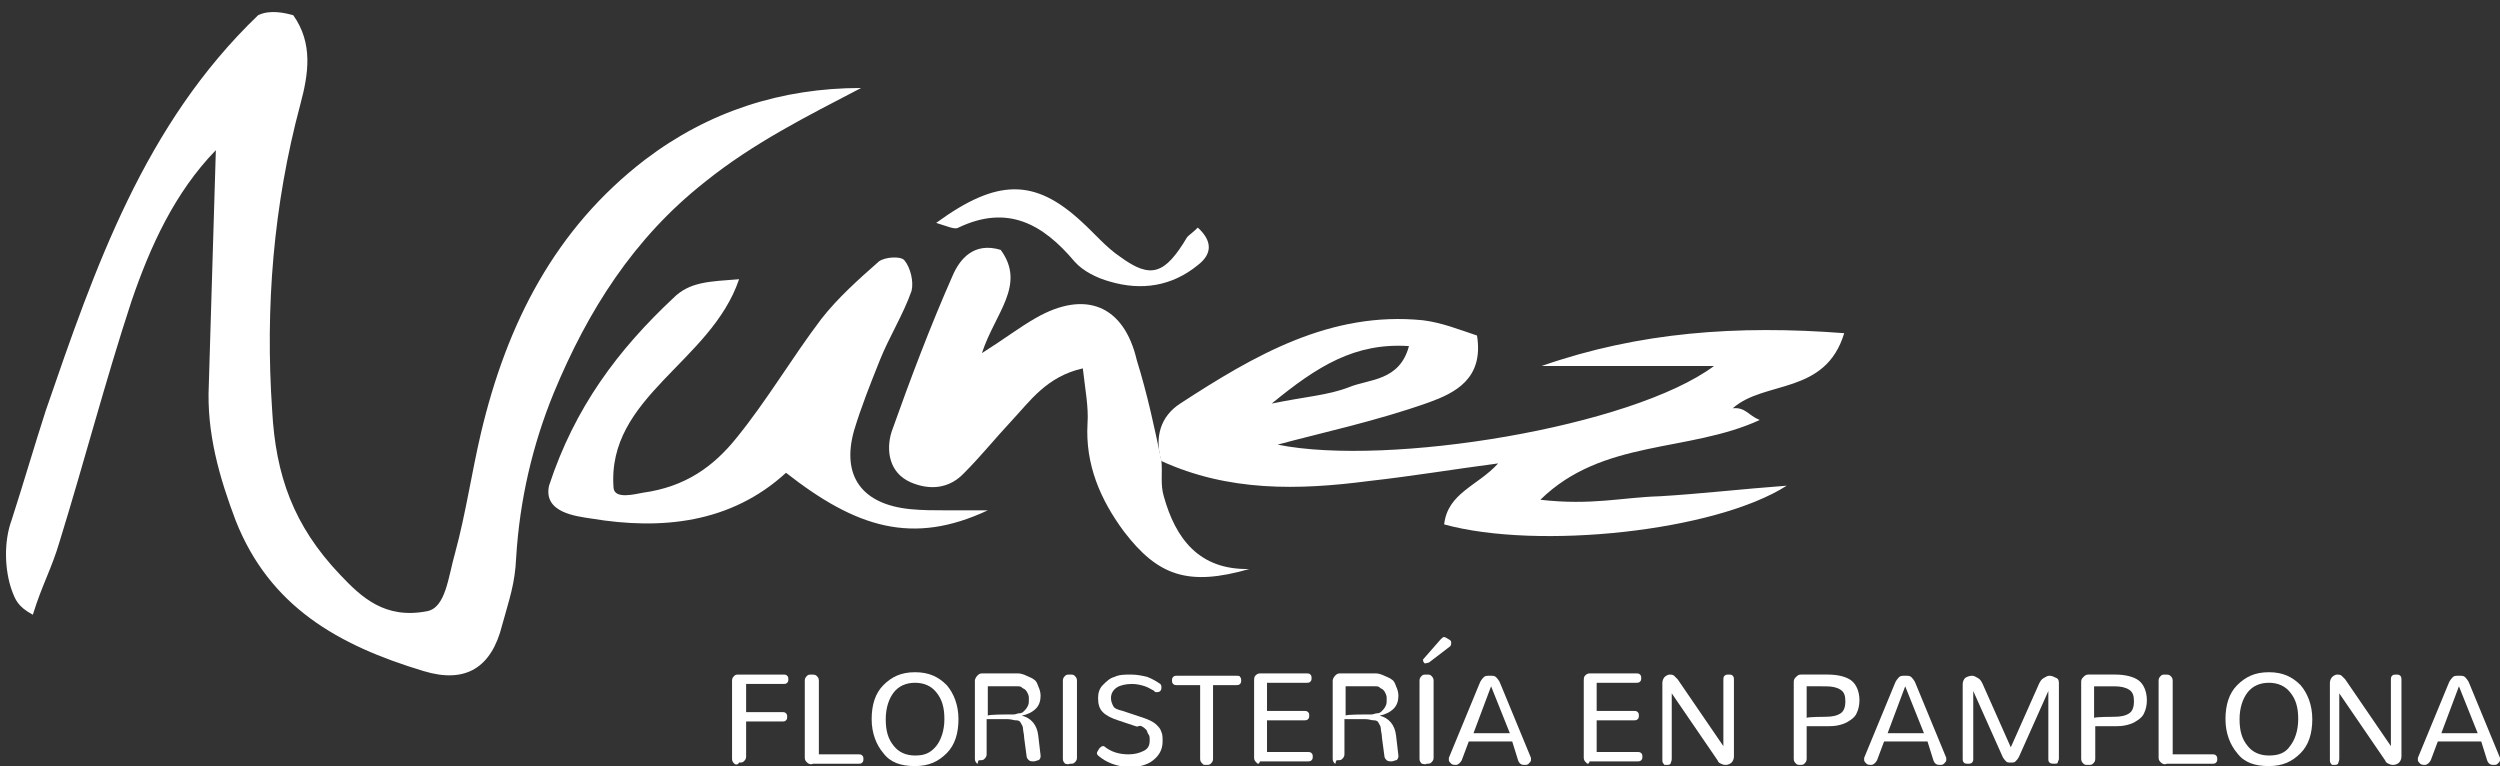 <svg version="1.1" id="Capa_1" xmlns="http://www.w3.org/2000/svg" xmlns:xlink="http://www.w3.org/1999/xlink" x="0px" y="0px"
	 viewBox="0 0 213.1 65.3" style="enable-background:new 0 0 213.1 65.3;" xml:space="preserve">

<rect x="0" y="0" width="213.1" height="65.3" fill="#333333" stroke="none"/>

<g>
	<path class="st0" fill="#ffffff" d="M62.6,65.1c-0.1-0.1-0.2-0.2-0.2-0.4V58c0-0.2,0.1-0.3,0.2-0.4c0.1-0.1,0.2-0.1,0.4-0.1h3.8
		c0.1,0,0.2,0,0.3,0.1c0.1,0.1,0.1,0.2,0.1,0.3s0,0.2-0.1,0.3s-0.2,0.1-0.3,0.1h-3.2v2.4h3.1c0.1,0,0.2,0,0.3,0.1s0.1,0.2,0.1,0.3
		c0,0.1,0,0.2-0.1,0.3c-0.1,0.1-0.2,0.1-0.3,0.1h-3.1v3c0,0.2-0.1,0.3-0.2,0.4s-0.2,0.1-0.4,0.1C62.9,65.2,62.7,65.2,62.6,65.1z"/>
	<path class="st0" fill="#ffffff" d="M68.8,65c-0.1-0.1-0.2-0.2-0.2-0.4V58c0-0.2,0.1-0.3,0.2-0.4s0.2-0.1,0.4-0.1c0.1,0,0.3,0,0.4,0.1
		c0.1,0.1,0.2,0.2,0.2,0.4v6.3h3.4c0.1,0,0.2,0,0.3,0.1s0.1,0.2,0.1,0.3c0,0.1,0,0.2-0.1,0.3c-0.1,0.1-0.2,0.1-0.3,0.1h-3.9
		C69.1,65.2,68.9,65.1,68.8,65z"/>
	<path class="st0" fill="#ffffff" d="M75.3,64.2c-0.6-0.7-1-1.7-1-2.9s0.3-2.2,1-2.9s1.5-1.1,2.7-1.1s2,0.4,2.7,1.1c0.6,0.7,1,1.7,1,2.9
		s-0.3,2.2-1,2.9s-1.5,1.1-2.7,1.1S75.9,65,75.3,64.2z M79.8,63.6c0.4-0.5,0.7-1.3,0.7-2.3s-0.2-1.7-0.7-2.3c-0.4-0.5-1-0.8-1.8-0.8
		c-0.8,0-1.4,0.3-1.8,0.8c-0.4,0.5-0.7,1.3-0.7,2.3s0.2,1.7,0.7,2.3c0.4,0.5,1,0.8,1.8,0.8S79.3,64.2,79.8,63.6z"/>
	<path class="st0" fill="#ffffff" d="M83.3,65.1c-0.1-0.1-0.2-0.2-0.2-0.4V58c0-0.1,0.1-0.3,0.2-0.4c0.1-0.1,0.2-0.2,0.4-0.2h2.3c0.3,0,0.6,0,0.8,0
		c0.2,0,0.5,0.1,0.7,0.2s0.5,0.2,0.6,0.3c0.2,0.1,0.3,0.3,0.4,0.6c0.1,0.2,0.2,0.5,0.2,0.8c0,0.4-0.1,0.8-0.4,1.1s-0.7,0.5-1.2,0.6
		v0c0.8,0.2,1.3,0.8,1.4,1.7l0.2,1.7c0,0,0,0,0,0.1c0,0.1-0.1,0.3-0.2,0.3s-0.2,0.1-0.4,0.1c-0.1,0-0.3,0-0.4-0.1
		c-0.1-0.1-0.2-0.2-0.2-0.4l-0.2-1.5c0-0.3-0.1-0.6-0.1-0.8s-0.1-0.3-0.2-0.5s-0.3-0.2-0.4-0.2c-0.2,0-0.4-0.1-0.7-0.1h-1.8v3
		c0,0.2-0.1,0.3-0.2,0.4s-0.2,0.1-0.4,0.1S83.4,65.1,83.3,65.1z M85.8,60.9c0.2,0,0.4,0,0.6,0s0.3-0.1,0.5-0.1s0.3-0.1,0.4-0.2
		s0.2-0.2,0.3-0.4c0.1-0.2,0.1-0.3,0.1-0.6c0-0.2,0-0.3-0.1-0.5s-0.1-0.2-0.2-0.3s-0.2-0.1-0.3-0.2c-0.1-0.1-0.2-0.1-0.4-0.1
		c-0.1,0-0.3,0-0.4,0s-0.2,0-0.4,0h-1.7v2.5C84.3,60.9,85.8,60.9,85.8,60.9z"/>
	<path class="st0" fill="#ffffff" d="M90.8,65.1c-0.1-0.1-0.2-0.2-0.2-0.4V58c0-0.2,0.1-0.3,0.2-0.4c0.1-0.1,0.2-0.1,0.4-0.1s0.3,0,0.4,0.1
		c0.1,0.1,0.2,0.2,0.2,0.4v6.6c0,0.2-0.1,0.3-0.2,0.4s-0.2,0.1-0.4,0.1C91,65.2,90.9,65.1,90.8,65.1z"/>
	<path class="st0" fill="#ffffff" d="M93.6,64.4c0,0-0.1-0.1-0.1-0.2c0-0.1,0.1-0.2,0.2-0.4c0.1-0.1,0.2-0.2,0.3-0.2c0.1,0,0.1,0,0.1,0
		c0.6,0.5,1.3,0.7,2.1,0.7c0.5,0,0.9-0.1,1.3-0.3s0.5-0.5,0.5-0.9c0-0.2,0-0.4-0.1-0.5s-0.1-0.3-0.2-0.4s-0.2-0.2-0.4-0.3
		S97,62,96.8,61.9l-1.5-0.5c-0.6-0.2-1-0.4-1.3-0.7s-0.4-0.7-0.4-1.2c0-0.4,0.1-0.8,0.4-1.1s0.6-0.6,1-0.7c0.4-0.2,0.9-0.2,1.4-0.2
		c0.5,0,1,0.1,1.4,0.2c0.5,0.2,0.8,0.4,1.1,0.6c0.1,0.1,0.1,0.2,0.1,0.3c0,0.1,0,0.2-0.1,0.3s-0.2,0.1-0.3,0.1c-0.1,0-0.2,0-0.2-0.1
		c-0.2-0.1-0.5-0.3-0.8-0.4c-0.3-0.1-0.7-0.2-1.1-0.2c-0.5,0-1,0.1-1.3,0.3s-0.5,0.5-0.5,0.9c0,0.3,0.1,0.5,0.2,0.7s0.4,0.3,0.8,0.4
		l1.5,0.5c0.3,0.1,0.6,0.2,0.8,0.3s0.4,0.2,0.6,0.4c0.2,0.2,0.3,0.3,0.4,0.6c0.1,0.2,0.1,0.5,0.1,0.8c0,0.7-0.3,1.2-0.8,1.6
		c-0.5,0.4-1.2,0.6-2.1,0.6C95.1,65.3,94.3,65,93.6,64.4z"/>
	<path class="st0" fill="#ffffff" d="M102.5,65.1c-0.1-0.1-0.2-0.2-0.2-0.4v-6.3h-2c-0.1,0-0.2,0-0.3-0.1s-0.1-0.2-0.1-0.3c0-0.1,0-0.2,0.1-0.3
		s0.2-0.1,0.3-0.1h5.1c0.1,0,0.3,0,0.3,0.1c0.1,0.1,0.1,0.2,0.1,0.3s0,0.2-0.1,0.3s-0.2,0.1-0.3,0.1h-2v6.3c0,0.2-0.1,0.3-0.2,0.4
		s-0.2,0.1-0.4,0.1S102.6,65.2,102.5,65.1z"/>
	<path class="st0" fill="#ffffff" d="M107.1,65c-0.1-0.1-0.2-0.2-0.2-0.4V58c0-0.1,0-0.3,0.1-0.4c0.1-0.1,0.2-0.2,0.4-0.2h4c0.1,0,0.2,0,0.3,0.1
		c0.1,0.1,0.1,0.2,0.1,0.3s0,0.2-0.1,0.3s-0.2,0.1-0.3,0.1H108v2.4h3.2c0.1,0,0.2,0,0.3,0.1s0.1,0.2,0.1,0.3s0,0.2-0.1,0.3
		c-0.1,0.1-0.2,0.1-0.3,0.1H108v2.7h3.5c0.1,0,0.2,0,0.3,0.1s0.1,0.2,0.1,0.3s0,0.2-0.1,0.3s-0.2,0.1-0.3,0.1h-4.1
		C107.3,65.2,107.2,65.1,107.1,65z"/>
	<path class="st0" fill="#ffffff" d="M113.8,65.1c-0.1-0.1-0.2-0.2-0.2-0.4V58c0-0.1,0.1-0.3,0.2-0.4c0.1-0.1,0.2-0.2,0.4-0.2h2.3
		c0.3,0,0.6,0,0.8,0c0.2,0,0.5,0.1,0.7,0.2s0.5,0.2,0.6,0.3c0.2,0.1,0.3,0.3,0.4,0.6c0.1,0.2,0.2,0.5,0.2,0.8c0,0.4-0.1,0.8-0.4,1.1
		s-0.7,0.5-1.2,0.6v0c0.8,0.2,1.3,0.8,1.4,1.7l0.2,1.7c0,0,0,0,0,0.1c0,0.1-0.1,0.3-0.2,0.3s-0.2,0.1-0.4,0.1c-0.1,0-0.3,0-0.4-0.1
		c-0.1-0.1-0.2-0.2-0.2-0.4l-0.2-1.5c0-0.3-0.1-0.6-0.1-0.8s-0.1-0.3-0.2-0.5s-0.3-0.2-0.4-0.2c-0.2,0-0.4-0.1-0.7-0.1h-1.8v3
		c0,0.2-0.1,0.3-0.2,0.4s-0.2,0.1-0.4,0.1S113.9,65.1,113.8,65.1z M116.3,60.9c0.2,0,0.4,0,0.6,0s0.3-0.1,0.5-0.1s0.3-0.1,0.4-0.2
		s0.2-0.2,0.3-0.4c0.1-0.2,0.1-0.3,0.1-0.6c0-0.2,0-0.3-0.1-0.5s-0.1-0.2-0.2-0.3s-0.2-0.1-0.3-0.2c-0.1-0.1-0.2-0.1-0.4-0.1
		c-0.1,0-0.3,0-0.4,0s-0.2,0-0.4,0h-1.7v2.5C114.7,60.9,116.3,60.9,116.3,60.9z"/>
	<path class="st0" fill="#ffffff" d="M121.2,65.1c-0.1-0.1-0.2-0.2-0.2-0.4V58c0-0.2,0.1-0.3,0.2-0.4c0.1-0.1,0.2-0.1,0.4-0.1s0.3,0,0.4,0.1
		c0.1,0.1,0.2,0.2,0.2,0.4v6.6c0,0.2-0.1,0.3-0.2,0.4s-0.2,0.1-0.4,0.1C121.5,65.2,121.3,65.1,121.2,65.1z M121.4,56.5
		c0,0-0.1-0.1-0.1-0.2c0-0.1,0-0.1,0.1-0.2l1.4-1.6c0.1-0.1,0.2-0.2,0.3-0.2c0.1,0,0.2,0.1,0.4,0.2s0.2,0.2,0.2,0.3
		c0,0.1,0,0.2-0.1,0.3l-1.7,1.3c-0.1,0.1-0.2,0.1-0.2,0.1S121.4,56.6,121.4,56.5z"/>
	<path class="st0" fill="#ffffff" d="M128.9,63.2h-3.7l-0.6,1.6c-0.1,0.2-0.3,0.4-0.5,0.4c-0.1,0-0.3,0-0.4-0.1c-0.1-0.1-0.2-0.2-0.2-0.3
		c0-0.1,0-0.1,0-0.2l2.6-6.3c0.1-0.3,0.3-0.5,0.4-0.6c0.1-0.1,0.3-0.1,0.5-0.1s0.4,0,0.5,0.1c0.1,0.1,0.3,0.3,0.4,0.6l2.6,6.3
		c0,0.1,0,0.1,0,0.2c0,0.1-0.1,0.2-0.2,0.3s-0.2,0.1-0.4,0.1c-0.2,0-0.4-0.1-0.5-0.4L128.9,63.2z M127.1,58.5l-1.5,4h3.1L127.1,58.5
		z"/>
	<path class="st0" fill="#ffffff" d="M135.2,65c-0.1-0.1-0.2-0.2-0.2-0.4V58c0-0.1,0-0.3,0.1-0.4c0.1-0.1,0.2-0.2,0.4-0.2h4c0.1,0,0.2,0,0.3,0.1
		s0.1,0.2,0.1,0.3s0,0.2-0.1,0.3s-0.2,0.1-0.3,0.1h-3.4v2.4h3.2c0.1,0,0.2,0,0.3,0.1s0.1,0.2,0.1,0.3s0,0.2-0.1,0.3
		c-0.1,0.1-0.2,0.1-0.3,0.1h-3.2v2.7h3.5c0.1,0,0.2,0,0.3,0.1s0.1,0.2,0.1,0.3s0,0.2-0.1,0.3c-0.1,0.1-0.2,0.1-0.3,0.1h-4.1
		C135.4,65.2,135.3,65.1,135.2,65z"/>
	<path class="st0" fill="#ffffff" d="M141.8,65.1c-0.1-0.1-0.1-0.2-0.1-0.4v-6.5c0-0.2,0.1-0.4,0.2-0.5c0.1-0.1,0.3-0.2,0.4-0.2
		c0.1,0,0.3,0,0.4,0.1s0.2,0.2,0.3,0.3l3.9,5.7V58c0-0.2,0-0.3,0.1-0.4s0.2-0.1,0.4-0.1c0.1,0,0.2,0,0.3,0.1s0.1,0.2,0.1,0.4v6.5
		c0,0.2-0.1,0.4-0.2,0.5c-0.1,0.1-0.3,0.2-0.5,0.2c-0.1,0-0.2,0-0.4-0.1s-0.2-0.1-0.3-0.3l-3.9-5.7v5.6c0,0.2-0.1,0.3-0.1,0.4
		c-0.1,0.1-0.2,0.1-0.4,0.1S141.9,65.2,141.8,65.1z"/>
	<path class="st0" fill="#ffffff" d="M153.1,65.1c-0.1-0.1-0.2-0.2-0.2-0.4v-6.6c0-0.2,0.1-0.3,0.2-0.4c0.1-0.1,0.2-0.2,0.4-0.2h2.3
		c0.9,0,1.6,0.2,2,0.5s0.7,0.9,0.7,1.7c0,0.4-0.1,0.8-0.2,1c-0.1,0.3-0.3,0.5-0.6,0.7s-0.5,0.3-0.9,0.4s-0.7,0.1-1.1,0.1H154v2.8
		c0,0.2-0.1,0.3-0.2,0.4c-0.1,0.1-0.2,0.1-0.4,0.1C153.3,65.2,153.2,65.2,153.1,65.1z M155.6,61.1c0.6,0,1-0.1,1.3-0.3
		c0.3-0.2,0.4-0.6,0.4-1c0-0.5-0.1-0.8-0.4-1s-0.7-0.3-1.3-0.3H154v2.7C154,61.1,155.6,61.1,155.6,61.1z"/>
	<path class="st0" fill="#ffffff" d="M164.3,63.2h-3.7l-0.6,1.6c-0.1,0.2-0.3,0.4-0.5,0.4c-0.1,0-0.3,0-0.4-0.1c-0.1-0.1-0.2-0.2-0.2-0.3
		c0-0.1,0-0.1,0-0.2l2.6-6.3c0.1-0.3,0.3-0.5,0.4-0.6c0.1-0.1,0.3-0.1,0.5-0.1s0.4,0,0.5,0.1c0.1,0.1,0.3,0.3,0.4,0.6l2.6,6.3
		c0,0.1,0,0.1,0,0.2c0,0.1-0.1,0.2-0.2,0.3s-0.2,0.1-0.4,0.1c-0.2,0-0.4-0.1-0.5-0.4L164.3,63.2z M162.4,58.5l-1.5,4h3.1L162.4,58.5
		z"/>
	<path class="st0" fill="#ffffff" d="M171,64.9c-0.1-0.1-0.2-0.2-0.3-0.4l-2.5-5.6v5.8c0,0.1,0,0.2-0.1,0.3c-0.1,0.1-0.2,0.1-0.4,0.1
		c-0.1,0-0.2,0-0.3-0.1s-0.1-0.2-0.1-0.3v-6.4c0-0.2,0.1-0.4,0.2-0.5s0.4-0.2,0.6-0.2c0.2,0,0.3,0.1,0.5,0.2
		c0.2,0.1,0.3,0.3,0.4,0.5l2.4,5.4l2.4-5.4c0.1-0.2,0.2-0.4,0.4-0.5c0.2-0.1,0.3-0.2,0.5-0.2c0.2,0,0.4,0.1,0.6,0.2s0.2,0.3,0.2,0.5
		v6.4c0,0.1-0.1,0.2-0.1,0.3s-0.2,0.1-0.3,0.1c-0.1,0-0.3,0-0.4-0.1s-0.1-0.2-0.1-0.3v-5.8l-2.5,5.6c-0.1,0.2-0.2,0.3-0.3,0.4
		s-0.2,0.1-0.4,0.1S171.1,65,171,64.9z"/>
	<path class="st0" fill="#ffffff" d="M177.6,65.1c-0.1-0.1-0.2-0.2-0.2-0.4v-6.6c0-0.2,0.1-0.3,0.2-0.4c0.1-0.1,0.2-0.2,0.4-0.2h2.3
		c0.9,0,1.6,0.2,2,0.5s0.7,0.9,0.7,1.7c0,0.4-0.1,0.8-0.2,1c-0.1,0.3-0.3,0.5-0.6,0.7s-0.5,0.3-0.9,0.4s-0.7,0.1-1.1,0.1h-1.6v2.8
		c0,0.2-0.1,0.3-0.2,0.4c-0.1,0.1-0.2,0.1-0.4,0.1C177.8,65.2,177.7,65.2,177.6,65.1z M180.2,61.1c0.6,0,1-0.1,1.3-0.3
		c0.3-0.2,0.4-0.6,0.4-1c0-0.5-0.1-0.8-0.4-1s-0.7-0.3-1.3-0.3h-1.7v2.7C178.5,61.1,180.2,61.1,180.2,61.1z"/>
	<path class="st0" fill="#ffffff" d="M184.2,65c-0.1-0.1-0.2-0.2-0.2-0.4V58c0-0.2,0.1-0.3,0.2-0.4s0.2-0.1,0.4-0.1c0.1,0,0.3,0,0.4,0.1
		c0.1,0.1,0.2,0.2,0.2,0.4v6.3h3.4c0.1,0,0.2,0,0.3,0.1s0.1,0.2,0.1,0.3c0,0.1,0,0.2-0.1,0.3c-0.1,0.1-0.2,0.1-0.3,0.1h-3.9
		C184.5,65.2,184.3,65.1,184.2,65z"/>
	<path class="st0" fill="#ffffff" d="M190.7,64.2c-0.6-0.7-1-1.7-1-2.9s0.3-2.2,1-2.9s1.5-1.1,2.7-1.1s2,0.4,2.7,1.1c0.6,0.7,1,1.7,1,2.9
		s-0.3,2.2-1,2.9s-1.5,1.1-2.7,1.1S191.3,65,190.7,64.2z M195.2,63.6c0.4-0.5,0.7-1.3,0.7-2.3s-0.2-1.7-0.7-2.3
		c-0.4-0.5-1-0.8-1.8-0.8c-0.8,0-1.4,0.3-1.8,0.8c-0.4,0.5-0.7,1.3-0.7,2.3s0.2,1.7,0.7,2.3c0.4,0.5,1,0.8,1.8,0.8
		S194.8,64.2,195.2,63.6z"/>
	<path class="st0" fill="#ffffff" d="M198.7,65.1c-0.1-0.1-0.1-0.2-0.1-0.4v-6.5c0-0.2,0.1-0.4,0.2-0.5c0.1-0.1,0.3-0.2,0.4-0.2
		c0.1,0,0.3,0,0.4,0.1s0.2,0.2,0.3,0.3l3.9,5.7V58c0-0.2,0-0.3,0.1-0.4s0.2-0.1,0.4-0.1c0.1,0,0.2,0,0.3,0.1s0.1,0.2,0.1,0.4v6.5
		c0,0.2-0.1,0.4-0.2,0.5c-0.1,0.1-0.3,0.2-0.5,0.2c-0.1,0-0.2,0-0.4-0.1s-0.2-0.1-0.3-0.3l-3.9-5.7v5.6c0,0.2-0.1,0.3-0.1,0.4
		c-0.1,0.1-0.2,0.1-0.4,0.1S198.8,65.2,198.7,65.1z"/>
	<path class="st0" fill="#ffffff" d="M211.5,63.2h-3.7l-0.6,1.6c-0.1,0.2-0.3,0.4-0.5,0.4c-0.1,0-0.3,0-0.4-0.1c-0.1-0.1-0.2-0.2-0.2-0.3
		c0-0.1,0-0.1,0-0.2l2.6-6.3c0.1-0.3,0.3-0.5,0.4-0.6c0.1-0.1,0.3-0.1,0.5-0.1s0.4,0,0.5,0.1c0.1,0.1,0.3,0.3,0.4,0.6l2.6,6.3
		c0,0.1,0,0.1,0,0.2c0,0.1-0.1,0.2-0.2,0.3s-0.2,0.1-0.4,0.1c-0.2,0-0.4-0.1-0.5-0.4L211.5,63.2z M209.6,58.5l-1.5,4h3.1L209.6,58.5
		z"/>
</g>
<g id="_x34_nMC2H.tif">
	<g>
		<g>
			<path class="st0" fill="#ffffff" d="M25,1.3c1.7,2.4,1.3,5,0.6,7.6c-2.3,8.6-3,17.3-2.4,26.1c0.3,5.5,1.8,9.8,5.8,14c1.8,1.9,3.8,3.8,7.4,3.1
				c1.6-0.3,1.8-2.9,2.4-5c0.9-3.3,1.4-6.8,2.2-10.2c2.2-9.3,6.3-17.4,14-23.3c5.4-4.1,11.6-6.1,18.4-6.1c-4.6,2.4-9.2,4.7-13.3,8
				c-6.1,4.8-10,11-12.9,18c-1.8,4.4-2.9,9.1-3.2,14c-0.1,2.3-0.6,3.6-1.2,5.8c-0.9,3.6-3.1,5-6.7,3.9c-7.3-2.2-13.1-5.5-16-12.8
				c-1.4-3.7-2.5-7.5-2.3-11.6c0.2-6.6,0.4-13.2,0.6-20c-3.5,3.6-5.6,8.2-7.2,12.9C9,32.4,7.2,39.3,5.1,46.1
				c-0.7,2.4-1.5,3.7-2.3,6.3c-1.3-0.7-1.5-1.3-1.8-2.1c-0.6-1.7-0.7-4.1,0-6c1-3.1,1.9-6.2,2.9-9.3C8.1,22.8,12.3,10.6,22,1.3
				C23,0.8,24.3,1.1,25,1.3z"/>
			<path class="st0" fill="#ffffff" d="M99,39.3c-0.6-2-0.1-3.8,1.6-4.9c6.3-4.1,12.8-7.9,20.7-7.1c1.6,0.2,3.1,0.8,4.6,1.3
				c0.6,3.7-1.9,4.9-4.1,5.7c-4.5,1.6-9.2,2.6-12.9,3.6c9.4,1.9,30.2-1.5,37.2-6.7c-5.2,0-10,0-14.7,0c8.3-2.9,16.7-3.5,25.8-2.8
				c-1.6,5.3-6.8,4-9.5,6.4c1.1-0.1,1.3,0.6,2.3,1c-6.1,2.8-13.4,1.6-18.7,6.8c4.4,0.5,6.9-0.2,10.2-0.3c3.4-0.2,6.8-0.6,10.8-0.9
				c-6.1,3.9-21.2,5.5-29.2,3.3c0.3-2.7,2.9-3.3,4.6-5.2c-3.8,0.5-7.4,1.1-11,1.5C110.6,41.8,104.7,41.9,99,39.3L99,39.3z
				 M108.4,34.4c2.9-0.6,4.8-0.7,6.6-1.4c1.7-0.7,4.3-0.5,5.1-3.5C115.5,29.2,112.3,31.2,108.4,34.4z"/>
			<path class="st0" fill="#ffffff" d="M63,23.8c-2.4,7.1-11.3,10-10.7,17.8c0.1,1,1.9,0.5,2.5,0.4c3.6-0.5,6-2.2,8-4.7c2.6-3.2,4.7-6.8,7.2-10.1
				c1.4-1.8,3.2-3.4,4.9-4.9c0.5-0.4,1.9-0.5,2.2-0.1c0.5,0.6,0.8,1.8,0.6,2.6c-0.7,2-1.9,3.9-2.7,5.9c-0.8,2-1.6,4-2.2,6
				c-1.1,3.9,0.7,6.3,4.8,6.7c1,0.1,2,0.1,3,0.1c1,0,1.9,0,3.6,0C77.8,46.5,73,45,67,40.3c-4.7,4.3-10.6,4.9-16.6,3.9
				c-1.3-0.2-4.1-0.5-3.6-2.8c2.2-6.7,5.9-11.6,10.6-16C58.8,24,60.5,24,63,23.8z"/>
			<path class="st0" fill="#ffffff" d="M99,39.3c0.1,1-0.1,2,0.2,3c1,3.6,3,6.3,7.3,6.2c-5.2,1.5-7.8,0.6-10.7-3.2c-2-2.7-3.3-5.7-3.1-9.2
				c0.1-1.4-0.2-2.9-0.4-4.7c-3.1,0.7-4.5,2.8-6.1,4.5c-1.4,1.5-2.6,3-4,4.4c-1.3,1.4-3,1.5-4.6,0.8c-1.8-0.8-2.1-2.7-1.6-4.3
				c1.6-4.5,3.3-9,5.2-13.3c0.6-1.4,1.8-2.9,4.1-2.2c2.2,3-0.5,5.4-1.6,8.8c1.9-1.2,3.2-2.2,4.6-3c4.2-2.4,7.5-1.1,8.6,3.6
				C97.8,33.6,98.4,36.4,99,39.3L99,39.3z"/>
			<path class="st0" fill="#ffffff" d="M79.8,19c5.2-3.8,8.4-3.8,12.4-0.1c1.1,1,2.1,2.2,3.3,3c2.6,1.9,3.8,1.5,5.7-1.7c0.2-0.2,0.5-0.4,0.9-0.8
				c1.2,1.1,1.3,2.2,0,3.2c-2.2,1.8-4.8,2.2-7.5,1.4c-1.1-0.3-2.3-0.9-3-1.7c-2.7-3.2-5.7-4.9-9.9-2.9C81.4,19.6,80.8,19.3,79.8,19z
				"/>
		</g>
	</g>
</g>
</svg>
